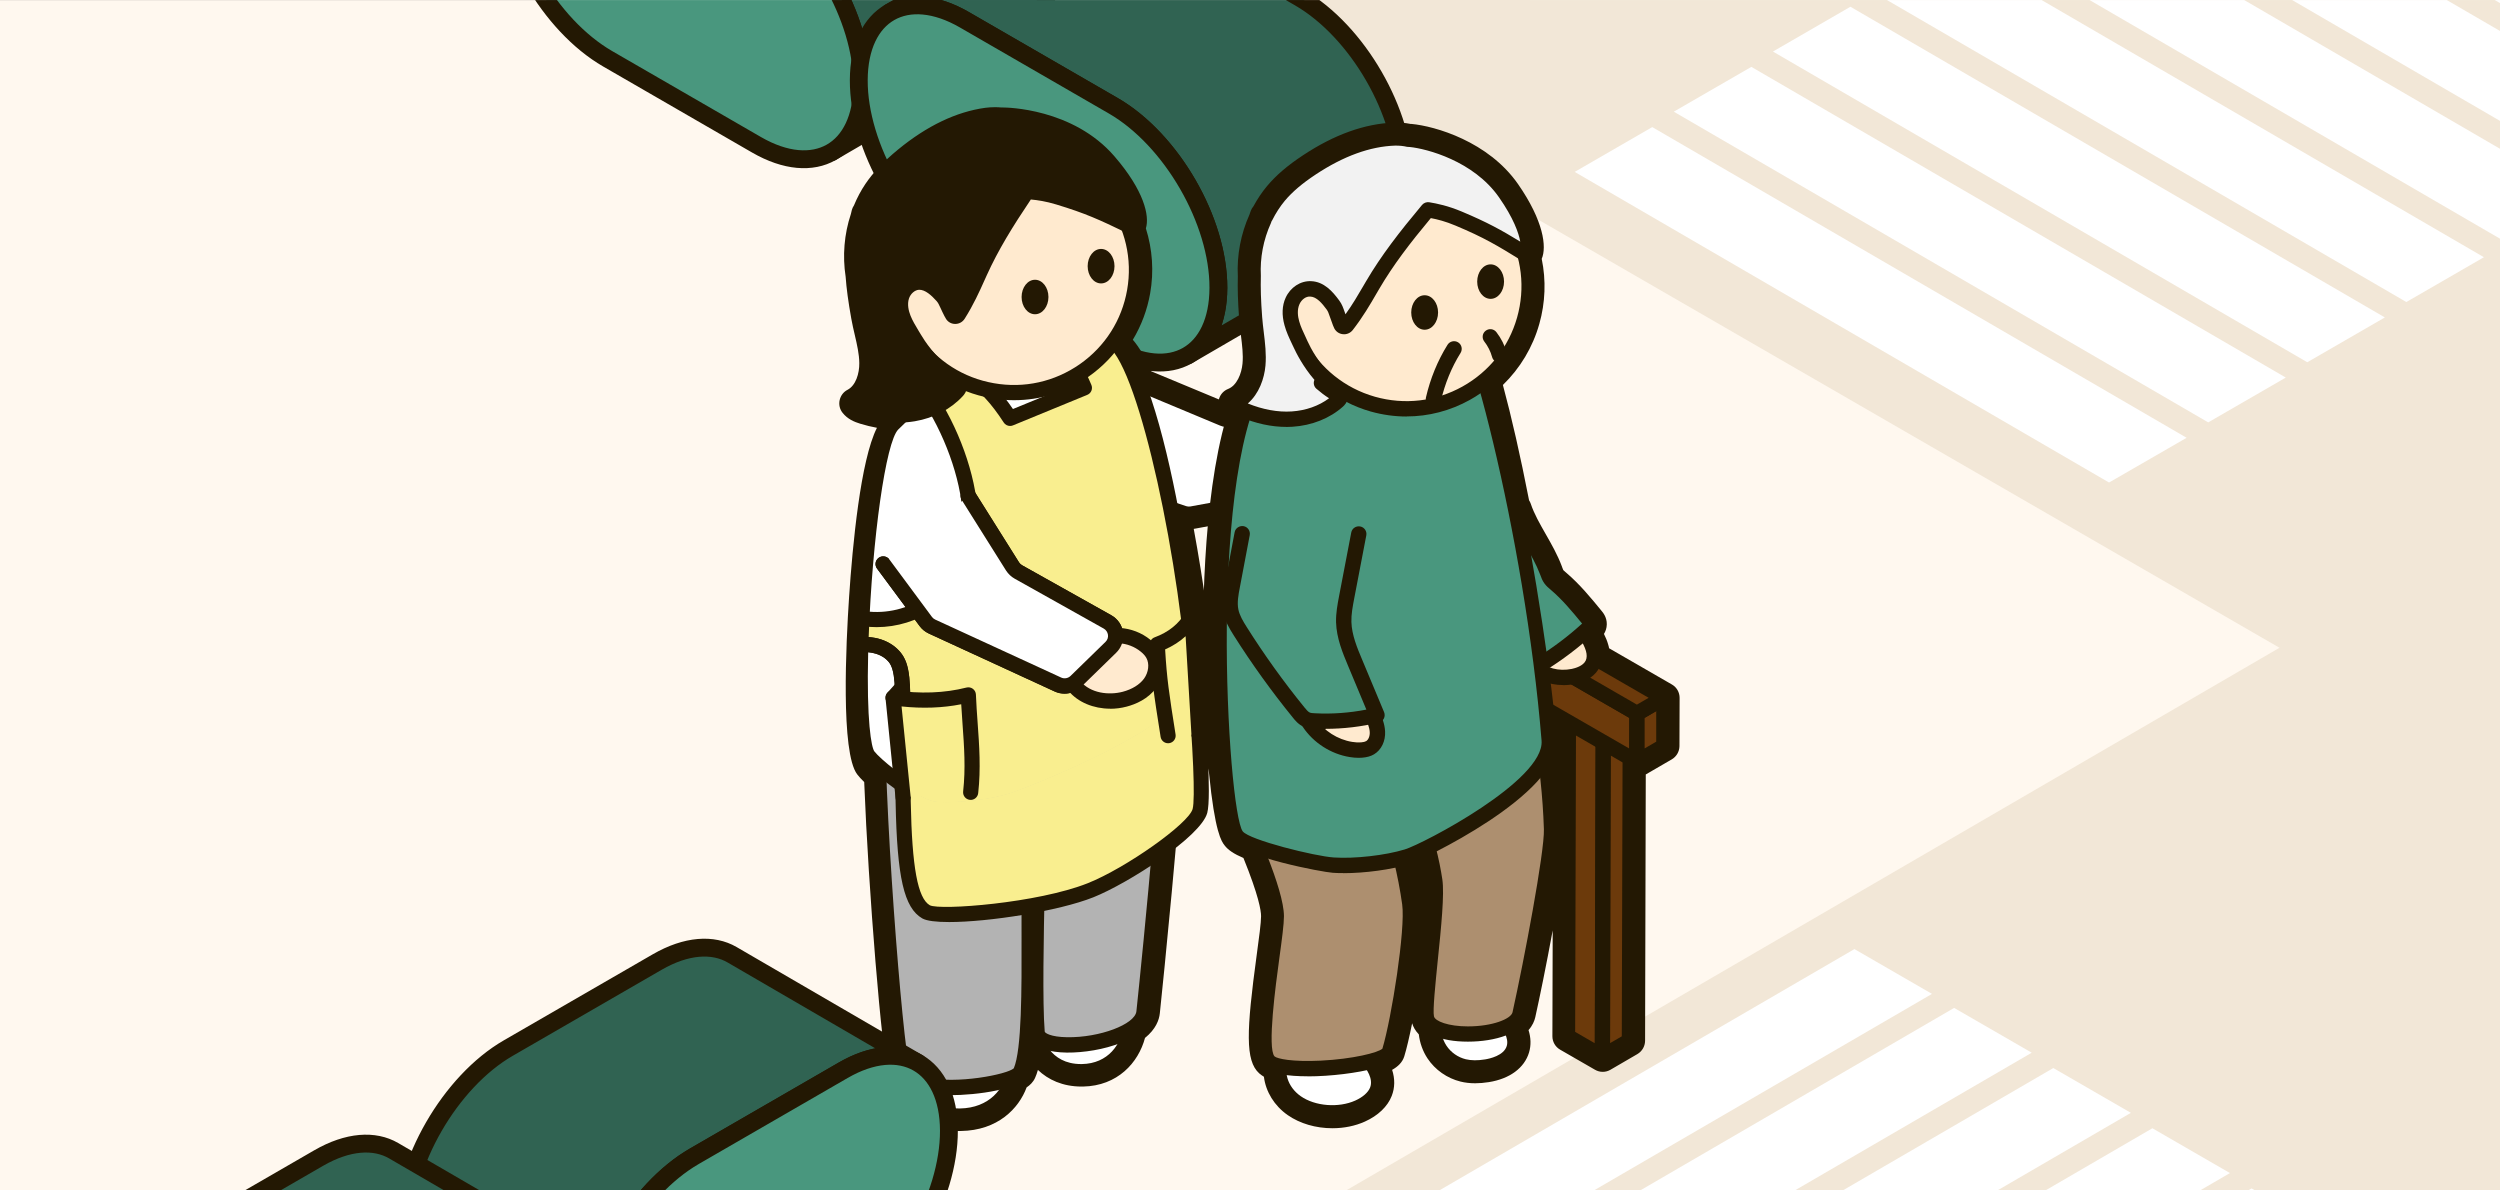<svg width="420" height="200" viewBox="0 0 420 200" fill="none" xmlns="http://www.w3.org/2000/svg">
<rect x="0" y="0" width="420" height="200" fill="#333333" stroke="none"/>
<g clip-path="url(#clip0_5591_127763)">
<g clip-path="url(#clip1_5591_127763)">
<path d="M787.203 133.683L254.846 443.191L-281 133.695L251.369 -175.812L787.203 133.683Z" fill="#FFF8EF"/>
<path d="M787.205 133.68L787.192 137.728L254.836 447.224L254.848 443.188L787.205 133.68Z" fill="#61C9A8"/>
<path d="M254.846 443.191L254.834 447.227L-281 137.731V133.695L254.846 443.191Z" fill="#61C9A8"/>
<path d="M948.999 204.119L749.284 320.412L12.633 -105.067L212.509 -221.273L948.999 204.119Z" fill="#F2E7D7"/>
<path d="M397.742 -52.004L487.514 0.181L500.545 -7.346L410.774 -59.531L397.742 -52.004Z" fill="white"/>
<path d="M381.086 -41.902L470.87 10.295L483.902 2.768L394.117 -49.43L381.086 -41.902Z" fill="white"/>
<path d="M364.445 -31.785L454.217 20.413L467.249 12.885L377.477 -39.312L364.445 -31.785Z" fill="white"/>
<path d="M347.781 -21.676L437.565 30.522L450.597 22.994L360.813 -29.203L347.781 -21.676Z" fill="white"/>
<path d="M331.141 -11.566L420.912 40.631L433.944 33.104L344.172 -19.094L331.141 -11.566Z" fill="white"/>
<path d="M314.492 -1.457L404.264 50.741L417.295 43.213L327.524 -8.984L314.492 -1.457Z" fill="white"/>
<path d="M297.852 8.66L387.623 60.858L400.655 53.33L310.871 1.133L297.852 8.66Z" fill="white"/>
<path d="M281.195 18.762L370.98 70.96L384.011 63.432L294.227 11.234L281.195 18.762Z" fill="white"/>
<path d="M264.547 28.879L354.319 81.064L367.35 73.549L277.578 21.352L264.547 28.879Z" fill="white"/>
<path d="M426.173 -98.347L226.42 17.933L-219.766 -239.786L-19.901 -355.992L426.173 -98.347Z" fill="#F2E7D7"/>
<path d="M777.052 112.871L401.27 331.343L200.094 215.137L575.764 -3.273L777.052 112.871Z" fill="#F2E7D7"/>
<path d="M341.327 176.856L251.542 229.053L238.523 221.526L328.295 169.328L341.327 176.856Z" fill="white"/>
<path d="M357.987 186.957L268.203 239.155L255.172 231.627L344.956 179.43L357.987 186.957Z" fill="white"/>
<path d="M374.631 197.074L284.847 249.272L271.828 241.744L361.6 189.547L374.631 197.074Z" fill="white"/>
<path d="M391.292 207.171L301.508 259.369L288.477 251.854L378.261 199.656L391.292 207.171Z" fill="white"/>
<path d="M324.573 166.973L234.789 219.17L221.758 211.643L311.542 159.445L324.573 166.973Z" fill="white"/>
<path d="M120.878 -50.234C124.095 -52.104 128.55 -51.844 133.464 -49.008L158.474 -34.56C168.251 -28.914 176.159 -15.221 176.122 -3.967C176.109 1.617 174.142 5.542 170.961 7.386L139.701 25.561C142.881 23.716 144.849 19.792 144.861 14.208C144.898 2.966 136.991 -10.727 127.214 -16.385L102.203 -30.833C97.29 -33.669 92.835 -33.928 89.617 -32.059L120.878 -50.234Z" fill="#306352" stroke="#231803" stroke-width="3" stroke-linecap="round" stroke-linejoin="round"/>
<path d="M102.212 -30.832C92.448 -36.477 84.49 -31.934 84.453 -20.692C84.416 -9.45 92.324 4.231 102.088 9.876L127.099 24.325C136.876 29.971 144.833 25.451 144.87 14.21C144.908 2.968 137 -10.725 127.223 -16.383L102.212 -30.832Z" fill="#49977E" stroke="#231803" stroke-width="3" stroke-linecap="round" stroke-linejoin="round"/>
<path d="M180.706 -16.078C183.923 -17.947 188.379 -17.687 193.292 -14.852L218.303 -0.404C228.079 5.242 235.987 18.935 235.95 30.189C235.938 35.773 233.97 39.698 230.789 41.542L199.529 59.718C202.709 57.873 204.677 53.948 204.689 48.364C204.727 37.123 196.819 23.429 187.042 17.771L162.031 3.323C157.118 0.488 152.663 0.228 149.445 2.097L180.706 -16.078Z" fill="#306352" stroke="#231803" stroke-width="3" stroke-linecap="round" stroke-linejoin="round"/>
<path d="M162.032 3.325C152.268 -2.321 144.311 2.223 144.274 13.464C144.236 24.706 152.144 38.387 161.909 44.033L186.919 58.481C196.696 64.127 204.654 59.608 204.691 48.366C204.728 37.124 196.82 23.431 187.043 17.773L162.032 3.325Z" fill="#49977E" stroke="#231803" stroke-width="3" stroke-linecap="round" stroke-linejoin="round"/>
<path d="M167.124 20.583C167.51 20.583 167.897 20.608 168.283 20.66C168.335 20.66 168.386 20.635 168.438 20.635H168.541C171.106 20.635 179.871 21.639 185.323 27.96C190.621 34.1 190.467 37.82 189.861 37.82C189.836 37.82 189.809 37.82 189.783 37.808C189.706 37.77 189.642 37.743 189.564 37.705C190.917 41.128 191.407 44.939 190.724 48.84C190.144 52.123 188.803 55.058 186.948 57.568C188.791 58.495 190.583 61.726 192.258 66.335L192.683 64.868L205.573 70.249C205.907 70.39 206.256 70.455 206.616 70.455C206.707 70.455 206.797 70.455 206.887 70.442L223.979 68.678C224.069 68.678 224.172 68.666 224.263 68.666C225.436 68.666 226.415 69.425 226.789 70.468L226.905 69.438C228.117 68.678 229.56 68.267 230.991 68.267C231.159 68.267 231.313 68.267 231.481 68.28C232.125 68.318 232.77 68.448 233.349 68.731C234.896 69.478 235.785 71.253 235.76 72.979C235.734 74.691 234.922 76.327 233.814 77.639C232.202 79.557 229.753 80.909 227.292 80.909C226.738 80.909 226.183 80.844 225.642 80.69L226.21 75.592L225.411 79.93C225.204 81.025 224.34 81.886 223.246 82.093L200.329 86.314C200.161 86.34 200.007 86.353 199.839 86.353C199.555 86.353 199.271 86.302 198.988 86.211L197.312 85.658C199.387 96.021 200.908 107.105 201.54 114.893C201.721 117.043 199.645 119.437 196.514 121.818C195.754 135.901 193.098 162.459 192.3 170.003C192.184 171.11 191.334 172.076 190.07 172.887C189.489 176.466 186.731 179.916 181.911 179.993H181.73C176.755 179.993 174.963 176.389 174.344 173.415V173.376C173.713 165.394 174.384 172.535 174.114 171.029L174.13 154.915H173.238C173.238 154.915 174.536 173.493 171.559 180.084C171.418 180.38 170.992 180.688 170.335 180.972C169.51 184.307 166.493 187.409 161.377 187.486H161.183C155.654 187.486 152.998 183.998 152.316 181.075H152.587C152.162 180.715 151.865 180.317 151.71 179.839C150.782 176.931 148.436 149.522 147.727 130.265C146.98 129.609 146.387 129.017 146.065 128.592C142.842 124.396 145.665 76.752 150.216 72.194C151.156 71.255 152.111 70.392 153.064 69.555C152.381 69.646 151.698 69.684 151.015 69.684C149.081 69.684 147.148 69.349 145.305 68.783C144.674 68.589 144.016 68.345 143.616 67.818C145.975 66.582 147.005 63.672 146.967 61.008C146.929 58.343 146.052 55.77 145.588 53.155C145.15 50.658 144.814 48.405 144.66 46.268C144.157 43.114 144.428 39.793 145.459 36.742C145.524 36.511 145.562 36.279 145.627 36.035L145.652 36.125C146.143 34.812 146.774 33.55 147.56 32.392C148.901 30.396 150.667 28.71 152.536 27.178C156.39 24.024 160.913 21.399 165.916 20.716C166.29 20.665 166.728 20.639 167.166 20.639M167.124 18.008C166.583 18.008 166.04 18.046 165.525 18.111C160.665 18.78 155.729 21.136 150.87 25.127C148.446 27.122 146.706 28.95 145.392 30.894C144.644 32.001 143.999 33.224 143.458 34.524C143.303 34.743 143.187 35 143.111 35.271C143.058 35.452 143.02 35.631 142.982 35.812L142.944 35.966C141.823 39.339 141.526 42.969 142.067 46.496C142.208 48.479 142.505 50.667 143.02 53.551C143.188 54.478 143.395 55.392 143.601 56.267C143.988 57.928 144.348 59.485 144.361 61.005C144.386 62.717 143.78 64.763 142.389 65.485C141.705 65.832 141.229 66.476 141.061 67.222C140.893 67.969 141.074 68.755 141.551 69.347C142.389 70.415 143.523 70.879 144.529 71.187C145.469 71.471 146.397 71.703 147.326 71.869C144.568 77.314 143.228 91.63 142.647 100.294C142.132 108.044 141.217 126.453 144.013 130.095C144.297 130.468 144.684 130.893 145.187 131.383C145.896 149.573 148.164 177.186 149.247 180.571C149.388 181.022 149.594 181.434 149.853 181.82C150.846 185.642 154.364 190.008 161.182 190.008H161.414C167.639 189.917 171.158 186.222 172.473 182.683C173.027 182.31 173.569 181.808 173.891 181.087C174.072 180.701 174.226 180.249 174.368 179.748C176.083 181.382 178.506 182.542 181.715 182.542H181.934C187.76 182.438 191.253 178.525 192.362 174.368C194.18 172.9 194.733 171.355 194.85 170.247C195.521 163.914 198.15 137.91 199.014 123.092C202.662 120.119 204.324 117.352 204.105 114.661C203.499 107.22 202.172 97.63 200.548 88.85C200.625 88.85 200.702 88.825 200.779 88.812L223.696 84.59C224.637 84.423 225.488 83.985 226.185 83.379C226.546 83.418 226.906 83.444 227.268 83.444C230.387 83.444 233.558 81.886 235.762 79.261C236.909 77.909 238.276 75.721 238.314 72.978C238.353 70.159 236.793 67.507 234.448 66.375C233.623 65.975 232.682 65.743 231.624 65.68C231.406 65.667 231.187 65.654 230.968 65.654C229.447 65.654 227.951 65.989 226.585 66.633C225.864 66.273 225.064 66.067 224.227 66.067C224.046 66.067 223.865 66.067 223.673 66.092L206.582 67.856L193.641 62.475C193.576 62.449 193.513 62.424 193.435 62.397C192.417 60.081 191.386 58.316 190.315 57.081C191.759 54.674 192.739 52.047 193.229 49.267C193.873 45.624 193.616 41.891 192.507 38.363C193.164 36.251 192.172 31.991 187.248 26.287C180.258 18.149 169.005 18.059 168.527 18.059H168.244C167.882 18.02 167.51 18.008 167.124 18.008Z" fill="#231803"/>
<path d="M152.206 181.101C152.902 184.049 155.622 187.589 161.28 187.512C166.939 187.434 170.044 183.636 170.431 179.93" fill="white"/>
<path d="M161.083 188.8C154.909 188.8 151.764 184.834 150.952 181.397C150.784 180.702 151.223 180.007 151.905 179.852C152.589 179.698 153.298 180.122 153.452 180.805C154.083 183.471 156.494 186.276 161.25 186.225C166.213 186.149 168.816 182.839 169.139 179.788C169.217 179.081 169.835 178.553 170.557 178.643C171.266 178.719 171.781 179.351 171.704 180.058C171.266 184.204 167.824 188.697 161.29 188.8H161.071H161.083Z" fill="#231803"/>
<path d="M173.628 173.502C174.259 176.514 176.695 180.118 181.799 180.042C186.903 179.966 189.688 176.09 190.036 172.305" fill="white"/>
<path d="M181.62 181.336C175.961 181.336 173.1 177.28 172.365 173.779C172.224 173.084 172.662 172.401 173.358 172.261C174.054 172.105 174.738 172.557 174.879 173.252C175.073 174.179 176.297 178.762 181.607 178.762H181.762C186.17 178.686 188.452 175.416 188.749 172.197C188.814 171.489 189.445 170.962 190.154 171.039C190.863 171.102 191.379 171.734 191.314 172.441C190.927 176.664 187.782 181.247 181.815 181.35H181.608L181.621 181.337L181.62 181.336Z" fill="#231803"/>
<path d="M181.645 133.246C176.283 136.297 174.955 136.554 174.311 137.352C171.398 140.931 174.427 173.514 171.45 180.104C170.444 182.332 153.147 184.726 151.6 179.86C150.414 176.152 146.909 132.37 147.489 116.82C147.605 113.782 177.186 104.758 180.796 104.758C184.406 104.758 195.813 107.577 196.534 113.731C197.256 119.884 193.221 160.423 192.203 170.039C191.635 175.317 174.571 177.518 174.235 173.412C173.603 165.43 174.582 141.191 174.312 139.685" fill="#B3B3B3"/>
<path d="M159.556 183.982C159.028 183.982 158.525 183.982 158.086 183.943C153.665 183.685 151.074 182.45 150.378 180.26C149.191 176.527 145.608 132.501 146.202 116.783C146.24 115.753 146.317 113.848 162.416 108.441C169.531 106.059 178.567 103.484 180.784 103.484C184.007 103.484 196.922 106.11 197.797 113.59C198.635 120.749 193.518 169.692 193.466 170.181C192.989 174.647 184.895 176.887 179.236 176.836C176.169 176.797 174.57 176.089 173.758 175.266C173.526 177.595 173.165 179.45 172.624 180.647C171.567 182.99 164.181 183.993 159.553 183.993V183.981L159.556 183.982ZM148.766 117.067C148.225 132.811 151.667 175.846 152.826 179.464C153.033 180.095 154 180.661 155.494 180.996C160.714 182.194 169.183 180.507 170.317 179.478C171.658 176.324 171.645 166.282 171.62 157.413C171.594 145.789 171.658 138.567 173.309 136.533C173.824 135.889 174.508 135.554 175.861 134.872C176.931 134.331 178.541 133.52 181.004 132.118C181.623 131.756 182.409 131.975 182.757 132.594C183.104 133.211 182.898 133.996 182.279 134.345C179.753 135.787 178.116 136.611 177.02 137.164C176.054 137.654 175.474 137.937 175.306 138.156C175.215 138.259 175.138 138.426 175.061 138.632C175.32 138.811 175.512 139.096 175.577 139.443C175.693 140.074 175.654 142.43 175.512 149.008C175.344 157.182 175.112 168.394 175.512 173.299C175.525 173.531 176.492 174.214 179.275 174.253C184.728 174.343 190.682 172.09 190.915 169.902C191.946 160.234 195.956 119.888 195.247 113.877C194.654 108.817 184.162 106.05 180.798 106.05C179.405 106.05 172.214 107.918 164.132 110.582C153.343 114.148 149.437 116.336 148.767 117.069L148.766 117.067Z" fill="#231803"/>
<path d="M225.548 80.746C228.512 81.544 231.748 80.038 233.719 77.695C234.828 76.381 235.64 74.747 235.665 73.035C235.691 71.323 234.801 69.534 233.255 68.786C232.674 68.504 232.03 68.374 231.386 68.336C229.788 68.233 228.163 68.645 226.81 69.494" fill="#FFEACF"/>
<path d="M227.163 82.236C226.506 82.236 225.848 82.159 225.216 81.992C224.533 81.811 224.121 81.103 224.301 80.421C224.482 79.739 225.191 79.327 225.875 79.507C228.491 80.202 231.197 78.684 232.731 76.869C233.775 75.633 234.355 74.269 234.381 73.02C234.393 71.694 233.71 70.445 232.704 69.956C232.33 69.775 231.867 69.674 231.299 69.634C229.972 69.544 228.619 69.891 227.483 70.6C226.877 70.973 226.091 70.794 225.704 70.188C225.33 69.583 225.51 68.798 226.116 68.411C227.702 67.419 229.596 66.931 231.466 67.059C232.356 67.11 233.142 67.304 233.812 67.626C235.72 68.54 236.982 70.728 236.957 73.045C236.919 75.401 235.72 77.319 234.701 78.517C232.716 80.873 229.855 82.237 227.149 82.237H227.161L227.163 82.236Z" fill="#231803"/>
<path d="M192.578 64.93L205.468 70.311C205.88 70.479 206.331 70.555 206.783 70.505L223.874 68.74C225.666 68.56 227.135 70.143 226.8 71.907L225.305 79.965C225.099 81.06 224.234 81.922 223.14 82.128L200.223 86.35C199.772 86.427 199.32 86.401 198.883 86.259L187.476 82.488" fill="white"/>
<path d="M199.738 87.686C199.313 87.686 198.887 87.621 198.488 87.48L187.081 83.709C186.41 83.49 186.037 82.756 186.256 82.087C186.475 81.405 187.209 81.044 187.88 81.263L199.287 85.035C199.506 85.112 199.752 85.125 199.983 85.086L222.9 80.864C223.468 80.761 223.919 80.31 224.034 79.731L225.53 71.673C225.608 71.235 225.478 70.784 225.182 70.462C224.873 70.128 224.448 69.961 223.996 70.012L206.905 71.776C206.248 71.841 205.577 71.75 204.959 71.493L192.069 66.112C191.411 65.842 191.102 65.082 191.373 64.425C191.644 63.769 192.404 63.461 193.062 63.73L205.952 69.112C206.17 69.202 206.402 69.24 206.635 69.215L223.726 67.451C224.989 67.322 226.201 67.786 227.065 68.712C227.928 69.639 228.289 70.888 228.058 72.136L226.562 80.194C226.266 81.803 224.976 83.091 223.366 83.386L200.449 87.608C200.218 87.647 199.972 87.673 199.728 87.673L199.74 87.686H199.738Z" fill="#231803"/>
<path d="M180.494 115.231C182.466 117.587 185.972 118.219 188.937 117.446C190.599 117.008 192.21 116.145 193.216 114.755C194.221 113.365 194.531 111.395 193.693 109.902C193.384 109.336 192.919 108.86 192.417 108.46C191.167 107.456 189.606 106.851 188.009 106.773" fill="#FFEACF"/>
<path d="M186.509 119.061C183.726 119.061 181.109 117.992 179.51 116.074C179.059 115.533 179.123 114.722 179.678 114.259C180.219 113.808 181.031 113.873 181.496 114.427C183.223 116.499 186.316 116.821 188.623 116.216C190.182 115.804 191.459 115.019 192.194 114.015C192.967 112.947 193.134 111.517 192.593 110.538C192.387 110.178 192.078 109.818 191.64 109.471C190.609 108.634 189.307 108.132 187.967 108.068C187.258 108.03 186.704 107.424 186.742 106.716C186.78 106.009 187.399 105.468 188.095 105.493C189.964 105.596 191.794 106.291 193.251 107.476C193.947 108.042 194.476 108.634 194.837 109.291C195.868 111.144 195.649 113.656 194.269 115.534C192.877 117.44 190.79 118.315 189.269 118.714C188.353 118.958 187.413 119.075 186.498 119.075L186.51 119.062L186.509 119.061Z" fill="#231803"/>
<path d="M162.678 83.344L170.103 95.149C170.347 95.535 170.67 95.844 171.07 96.063L186.047 104.456C187.619 105.332 187.903 107.481 186.615 108.73L180.737 114.459C179.938 115.244 178.739 115.45 177.721 114.974L156.556 105.23C156.144 105.036 155.782 104.754 155.513 104.379L148.359 94.724" fill="white"/>
<path d="M200.616 113.633C200.768 115.427 202.308 133.247 201.507 136.238C200.666 139.382 189.364 147.082 183.127 149.564C174.905 152.835 157.785 154.503 155.507 153.192C153.076 151.792 151.892 147.286 151.651 134.774C151.625 133.769 151.612 132.801 151.6 131.885C153.789 133.387 156.042 134.621 157.264 134.711C160.827 134.952 166.097 134.367 169.483 133.323C171.977 132.559 200.896 121.422 200.616 113.633Z" fill="#F9EE8F"/>
<path d="M200.621 113.636C200.901 121.426 171.983 132.563 169.488 133.327C166.102 134.37 160.833 134.956 157.269 134.714C156.047 134.625 153.794 133.39 151.605 131.888C151.44 116.882 152.152 112.682 150.167 110.34C148.067 107.896 144.617 108.303 144.617 108.303H144.541C144.592 106.878 144.643 105.414 144.719 103.937L145.177 103.963C148.996 104.472 152.98 103.505 156.136 101.315C159.306 99.126 161.597 95.728 162.462 91.973C162.882 90.115 162.971 88.193 162.895 86.284C162.628 79.741 159.42 71.633 155.678 66.249C157.549 64.849 159.42 63.627 161.291 62.571L162.679 62.851C165.631 64.875 167.681 67.28 169.615 70.297C173.79 68.579 177.952 66.873 182.114 65.168C181.058 62.609 179.607 60.229 177.825 58.116L177.647 56.92C180.549 56.5 183.145 56.411 185.258 56.538C192.411 56.958 199.094 94.799 200.608 113.496C200.608 113.496 200.608 113.547 200.621 113.636ZM189.548 103.199C189.662 101.354 189.739 99.419 188.975 97.726C188.975 97.726 179.072 101.672 174.579 103.67C174.363 103.772 174.134 103.874 174.007 104.065C173.892 104.23 173.867 104.434 173.854 104.625C173.803 105.872 174.35 107.081 175.05 108.112C176.489 110.2 178.831 111.88 181.363 111.727C182.649 111.638 183.871 111.103 185.004 110.492C186.467 109.703 187.931 108.723 188.708 107.259C189.357 106.025 189.458 104.587 189.548 103.199Z" fill="#F9EE8F"/>
<path d="M188.973 97.727C189.737 99.419 189.66 101.354 189.546 103.2C189.457 104.587 189.355 106.025 188.706 107.26C187.929 108.724 186.465 109.704 185.002 110.493C183.869 111.104 182.647 111.638 181.362 111.727C178.829 111.88 176.487 110.2 175.048 108.113C174.348 107.082 173.801 105.873 173.852 104.625C173.865 104.434 173.89 104.231 174.005 104.065C174.132 103.874 174.361 103.772 174.577 103.671C179.07 101.672 188.973 97.727 188.973 97.727Z" fill="#F9EE8F"/>
<path d="M182.114 65.162C177.952 66.867 173.79 68.573 169.615 70.291C167.681 67.275 165.631 64.869 162.678 62.845L161.291 62.565C167.12 59.282 172.81 57.627 177.647 56.914L177.825 58.111C179.607 60.223 181.058 62.603 182.114 65.162Z" fill="white"/>
<path d="M162.894 86.276C162.971 88.185 162.882 90.107 162.462 91.966C161.596 95.721 159.305 99.119 156.136 101.308C152.979 103.497 148.995 104.465 145.177 103.956L144.719 103.93C145.419 89.7 147.404 73.777 149.925 71.257C151.808 69.373 153.73 67.706 155.678 66.242C159.42 71.626 162.627 79.734 162.894 86.276Z" fill="white"/>
<path d="M150.166 110.343C152.151 112.685 151.439 116.885 151.604 131.892C149.097 130.174 146.653 128.099 145.813 127.017C144.604 125.439 144.26 117.624 144.54 108.307H144.616C144.616 108.307 148.066 107.899 150.166 110.343Z" fill="white"/>
<path d="M200.69 113.625C200.843 115.42 202.383 133.239 201.581 136.23C200.741 139.374 189.438 147.074 183.201 149.556C174.979 152.815 157.86 154.495 155.569 153.184C153.138 151.784 151.967 147.278 151.725 134.766C151.699 133.761 151.687 132.794 151.674 131.877C153.863 133.379 156.103 134.614 157.338 134.703C160.902 134.945 166.171 134.359 169.557 133.315C172.052 132.539 200.97 121.415 200.69 113.625Z" fill="#F9EE8F"/>
<path d="M200.695 113.628C200.975 121.418 172.057 132.542 169.562 133.319C166.177 134.362 160.907 134.948 157.343 134.706C156.109 134.617 153.869 133.382 151.679 131.88C151.514 116.874 152.227 112.674 150.241 110.332C148.141 107.875 144.692 108.295 144.692 108.295H144.615C144.666 106.87 144.717 105.406 144.793 103.93L145.252 103.955C149.07 104.464 153.054 103.497 156.211 101.308C159.38 99.118 161.671 95.72 162.536 91.965C162.956 90.107 163.046 88.185 162.969 86.276C162.689 79.721 159.494 71.613 155.752 66.242C157.623 64.829 159.494 63.62 161.365 62.563L162.753 62.843C165.706 64.867 167.755 67.273 169.69 70.289C173.852 68.571 178.027 66.865 182.189 65.16C181.132 62.601 179.681 60.221 177.899 58.108L177.721 56.912C180.623 56.492 183.22 56.403 185.332 56.53C192.486 56.95 199.155 94.791 200.683 113.488C200.683 113.488 200.683 113.539 200.695 113.628Z" fill="#F9EE8F"/>
<path d="M182.188 65.154C178.026 66.86 173.852 68.565 169.689 70.284C167.755 67.267 165.706 64.861 162.753 62.837L161.365 62.557C167.195 59.274 172.884 57.619 177.721 56.906L177.899 58.103C179.681 60.216 181.132 62.596 182.188 65.154Z" fill="white"/>
<path d="M162.969 86.268C163.045 88.178 162.956 90.1 162.536 91.958C161.67 95.713 159.379 99.111 156.21 101.3C153.054 103.49 149.07 104.457 145.251 103.948L144.793 103.922C145.493 89.692 147.479 73.757 149.999 71.237C151.883 69.353 153.804 67.685 155.752 66.234C159.494 71.606 162.689 79.713 162.969 86.268Z" fill="white"/>
<path d="M150.24 110.329C152.226 112.671 151.513 116.872 151.678 131.878C149.171 130.16 146.727 128.085 145.887 127.003C144.678 125.425 144.334 117.61 144.614 108.293H144.691C144.691 108.293 148.14 107.873 150.24 110.329Z" fill="white"/>
<path d="M159.439 154.904C157.301 154.904 155.683 154.716 154.946 154.294C151.88 152.528 150.706 147.426 150.462 134.798C150.44 133.937 150.429 133.098 150.417 132.295L150.411 131.901C150.369 128.025 150.384 124.872 150.397 122.283C150.43 115.39 150.445 112.537 149.274 111.156C147.66 109.279 144.873 109.562 144.84 109.562C144.458 109.601 144.018 109.465 143.745 109.184C143.506 108.937 143.338 108.602 143.348 108.257C143.746 95.431 145.663 73.799 149.105 70.358C164.175 55.274 180.705 54.989 185.411 55.262C195.206 55.837 201.185 103.941 201.956 113.388L200.701 113.629L201.969 113.523L201.984 113.694C202.61 121.068 203.551 133.843 202.82 136.565C201.745 140.585 189.486 148.434 183.683 150.745C177.848 153.066 166.111 154.905 159.44 154.905L159.439 154.904ZM145.934 107.021C147.34 107.125 149.582 107.612 151.21 109.504C152.995 111.607 152.981 114.518 152.941 122.296C152.927 124.873 152.913 128.013 152.955 131.869L152.962 132.26C152.973 133.054 152.986 133.882 153.006 134.742C153.219 145.73 154.178 150.915 156.214 152.087C157.956 152.964 174.309 151.735 182.74 148.381C189.167 145.823 199.706 138.363 200.361 135.909C200.808 134.241 200.458 125.814 199.446 113.911L199.432 113.738C199.409 113.614 199.413 113.492 199.413 113.492C197.449 89.483 190.231 58.097 185.262 57.804C180.82 57.558 165.225 57.823 150.903 72.159C148.821 74.241 146.544 90.346 145.936 107.022L145.934 107.021Z" fill="#231803"/>
<path d="M151.677 133.158C151.425 133.158 151.173 133.083 150.958 132.936C148.381 131.168 145.825 129.005 144.882 127.792C143.19 125.585 143.111 115.954 143.342 108.262C143.363 107.575 143.926 107.028 144.614 107.028C144.71 107.02 148.694 106.581 151.206 109.507C152.991 111.61 152.977 114.521 152.937 122.299C152.923 124.876 152.909 128.016 152.951 131.872C152.956 132.346 152.697 132.784 152.278 133.008C152.091 133.109 151.883 133.158 151.678 133.158H151.677ZM145.852 109.576C145.564 121.261 146.399 125.586 146.896 126.237C147.388 126.868 148.708 128.077 150.383 129.371C150.367 126.625 150.38 124.287 150.39 122.287C150.423 115.394 150.439 112.541 149.268 111.16C148.27 110 146.819 109.664 145.85 109.577L145.852 109.576Z" fill="#231803"/>
<path d="M147.264 105.359C146.535 105.359 145.806 105.312 145.084 105.215C144.388 105.122 143.898 104.482 143.992 103.785C144.085 103.088 144.723 102.597 145.423 102.693C148.914 103.155 152.587 102.274 155.488 100.264C158.389 98.253 160.504 95.127 161.293 91.685C161.645 90.146 161.776 88.392 161.69 86.325C161.451 80.499 158.577 72.542 154.701 66.976C154.301 66.4 154.442 65.607 155.018 65.204C155.595 64.805 156.388 64.944 156.79 65.521C160.982 71.539 163.974 79.858 164.235 86.221C164.329 88.519 164.179 90.49 163.775 92.254C162.847 96.307 160.355 99.988 156.94 102.356C154.125 104.309 150.693 105.36 147.266 105.36L147.264 105.359Z" fill="#231803"/>
<path d="M169.692 71.562C169.271 71.562 168.864 71.352 168.623 70.979C166.538 67.751 164.565 65.633 162.027 63.897C161.447 63.5 161.298 62.708 161.695 62.128C162.092 61.548 162.883 61.4 163.464 61.796C166.056 63.569 168.102 65.67 170.175 68.715L180.487 64.479C179.544 62.487 178.347 60.629 176.919 58.938C176.466 58.401 176.532 57.598 177.069 57.145C177.605 56.691 178.41 56.758 178.863 57.295C180.736 59.511 182.247 61.992 183.355 64.672C183.484 64.984 183.484 65.335 183.355 65.649C183.225 65.96 182.977 66.207 182.663 66.336L170.175 71.467C170.018 71.531 169.855 71.562 169.692 71.562Z" fill="#231803"/>
<path d="M163.074 133.111C163.705 127.426 162.903 122.33 162.684 116.742C158.694 117.76 154.382 117.851 150.039 117.221L151.719 133.931" fill="#F9EE8F"/>
<path d="M151.716 135.204C151.069 135.204 150.517 134.714 150.451 134.059L148.771 117.348C148.733 116.958 148.874 116.573 149.158 116.302C149.442 116.031 149.836 115.905 150.221 115.962C154.612 116.597 158.697 116.443 162.368 115.509C162.735 115.413 163.137 115.491 163.444 115.721C163.752 115.952 163.94 116.308 163.954 116.692C164.019 118.325 164.134 119.918 164.246 121.493C164.517 125.247 164.795 129.128 164.337 133.25C164.26 133.95 163.626 134.458 162.932 134.376C162.233 134.297 161.731 133.668 161.807 132.97C162.24 129.078 161.981 125.482 161.708 121.677C161.629 120.568 161.547 119.451 161.484 118.316C158.364 118.933 155.008 119.056 151.463 118.682L152.984 133.805C153.054 134.504 152.543 135.128 151.843 135.199C151.801 135.203 151.758 135.205 151.715 135.205L151.716 135.204Z" fill="#231803"/>
<path d="M196.233 123.59C195.065 116.223 194.725 113.989 194.413 108.262C196.852 107.364 198.905 105.832 200.253 103.555L201.428 123.365" fill="#F9EE8F"/>
<path d="M196.236 124.866C195.621 124.866 195.081 124.419 194.981 123.792C193.782 116.234 193.456 114.023 193.148 108.332C193.118 107.775 193.455 107.262 193.98 107.07C196.286 106.222 198.031 104.822 199.162 102.909C199.448 102.426 200.013 102.18 200.557 102.321C201.102 102.453 201.495 102.924 201.529 103.482L202.703 123.292C202.745 123.994 202.21 124.596 201.509 124.638C200.789 124.69 200.205 124.144 200.163 123.444L199.182 106.885C198.199 107.784 197.05 108.523 195.742 109.101C196.033 114.019 196.381 116.356 197.496 123.393C197.607 124.087 197.134 124.74 196.439 124.85C196.371 124.861 196.305 124.866 196.239 124.866H196.236Z" fill="#231803"/>
<path d="M150.033 118.492C149.73 118.492 149.425 118.384 149.181 118.165C148.66 117.696 148.618 116.89 149.087 116.368L150.664 114.615C151.134 114.094 151.94 114.053 152.461 114.521C152.983 114.991 153.025 115.797 152.556 116.318L150.979 118.071C150.728 118.351 150.38 118.492 150.033 118.492Z" fill="#231803"/>
<path d="M178.855 116.533C178.287 116.533 177.721 116.417 177.193 116.173L156.028 106.428C155.422 106.145 154.894 105.72 154.495 105.179L147.341 95.524C146.916 94.957 147.032 94.147 147.612 93.721C148.18 93.296 148.992 93.412 149.417 93.991L156.57 103.647C156.712 103.84 156.893 103.982 157.111 104.085L178.276 113.829C178.804 114.074 179.435 113.958 179.849 113.559L185.727 107.831C186.049 107.521 186.204 107.083 186.139 106.647C186.074 106.209 185.817 105.823 185.43 105.604L170.453 97.212C169.873 96.889 169.383 96.413 169.022 95.86L161.598 84.042C161.224 83.437 161.405 82.652 161.998 82.265C162.604 81.892 163.403 82.071 163.777 82.665L171.201 94.483C171.33 94.676 171.498 94.843 171.704 94.959L186.681 103.352C187.79 103.97 188.524 105.051 188.68 106.299C188.835 107.548 188.421 108.784 187.506 109.672L181.628 115.401C180.868 116.134 179.85 116.534 178.832 116.534H178.857L178.855 116.533Z" fill="#231803"/>
<path d="M170.319 65.945C181.709 65.945 190.942 56.723 190.942 45.348C190.942 33.973 181.709 24.75 170.319 24.75C158.928 24.75 149.695 33.971 149.695 45.347C149.695 56.722 158.928 65.945 170.319 65.945Z" fill="#FFEACF"/>
<path d="M170.359 67.235C169.082 67.235 167.807 67.119 166.518 66.9C160.756 65.883 155.729 62.704 152.365 57.914C149.001 53.126 147.712 47.32 148.73 41.565C150.819 29.683 162.2 21.714 174.097 23.801C185.994 25.885 193.973 37.253 191.885 49.135C190.867 54.889 187.683 59.91 182.889 63.269C179.163 65.882 174.82 67.234 170.36 67.234L170.359 67.235ZM170.307 26.042C161.103 26.042 152.919 32.647 151.269 42.018C150.38 47.103 151.514 52.214 154.479 56.449C157.444 60.671 161.878 63.491 166.97 64.379C172.061 65.28 177.177 64.135 181.418 61.174C185.647 58.214 188.469 53.785 189.358 48.701C191.201 38.209 184.164 28.18 173.659 26.34C172.538 26.146 171.417 26.043 170.308 26.043L170.307 26.042Z" fill="#231803"/>
<path d="M176.139 49.897C176.139 51.493 175.133 52.794 173.883 52.794C172.633 52.794 171.628 51.493 171.628 49.897C171.628 48.301 172.633 47 173.883 47C175.133 47 176.139 48.301 176.139 49.897Z" fill="#231803"/>
<path d="M187.236 44.717C187.236 46.313 186.231 47.614 184.981 47.614C183.731 47.614 182.726 46.313 182.726 44.717C182.726 43.121 183.731 41.82 184.981 41.82C186.231 41.82 187.236 43.121 187.236 44.717Z" fill="#231803"/>
<path d="M185.227 28.049C179.711 21.651 170.791 20.699 168.355 20.724C168.304 20.724 168.252 20.737 168.2 20.75C167.375 20.634 166.498 20.659 165.802 20.75C160.801 21.432 156.276 24.045 152.422 27.212C150.553 28.744 148.787 30.443 147.446 32.425C146.673 33.583 146.041 34.845 145.538 36.158L145.513 36.068C145.448 36.312 145.397 36.531 145.345 36.776C144.314 39.826 144.043 43.147 144.546 46.301C144.701 48.451 145.036 50.691 145.474 53.188C145.938 55.814 146.814 58.376 146.853 61.042C146.891 63.707 145.86 66.615 143.502 67.851C143.902 68.367 144.572 68.611 145.191 68.817C147.886 69.641 150.76 69.975 153.53 69.512C156.301 69.049 158.983 67.748 160.877 65.676C161.018 65.522 161.174 65.328 161.148 65.109C161.123 64.813 160.801 64.633 160.517 64.518C159.55 64.105 158.648 63.578 157.797 62.96C158.777 63.179 159.537 63.307 159.499 63.282C156.354 61.145 154.279 57.913 153.66 56.871C153.016 55.763 152.295 54.683 151.83 53.485C151.365 52.287 151.159 50.95 151.559 49.739C151.959 48.529 153.08 47.486 154.395 47.408C156.006 47.305 157.321 48.554 158.39 49.739C158.983 50.396 159.124 51.013 159.911 52.546C159.976 52.674 160.027 52.803 160.104 52.906C160.311 53.24 160.826 53.215 161.032 52.88C162.656 50.305 163.675 47.911 164.655 45.736C166.82 40.961 169.656 36.531 172.582 32.181C174 32.271 175.714 32.464 177.867 33.12C182.842 34.626 185.213 35.72 189.686 37.883C190.343 38.205 190.742 34.446 185.226 28.048L185.227 28.049Z" fill="#231803"/>
<path d="M150.899 71.022C148.94 71.022 146.891 70.7 144.802 70.057C143.952 69.8 143.087 69.452 142.469 68.654C142.237 68.358 142.147 67.959 142.225 67.586C142.302 67.213 142.547 66.891 142.881 66.723C144.892 65.681 145.575 63.028 145.536 61.085C145.511 59.437 145.137 57.815 144.737 56.09C144.531 55.215 144.337 54.326 144.169 53.439C143.654 50.555 143.37 48.392 143.229 46.41C142.701 43.128 142.997 39.627 144.092 36.382L144.13 36.215C144.168 36.061 144.208 35.906 144.246 35.739C144.298 35.573 144.374 35.417 144.49 35.276C145.006 34.002 145.624 32.804 146.359 31.724C147.596 29.883 149.259 28.132 151.578 26.226C156.257 22.39 160.974 20.112 165.59 19.48C166.427 19.365 167.317 19.352 168.129 19.442H168.322C168.387 19.404 179.445 19.404 186.175 27.205C190.803 32.574 192.065 37.092 190.892 38.598C190.454 39.164 189.718 39.345 189.087 39.036C184.73 36.937 182.422 35.856 177.448 34.351C175.708 33.822 174.303 33.617 173.182 33.514C170.127 38.058 167.691 42.01 165.77 46.259L165.409 47.057C164.532 49.013 163.54 51.215 162.057 53.559C161.71 54.1 161.13 54.422 160.472 54.422C159.84 54.422 159.273 54.112 158.938 53.585C158.873 53.482 158.809 53.366 158.744 53.238C158.719 53.2 158.706 53.173 158.679 53.135C158.396 52.594 158.202 52.156 158.035 51.796C157.739 51.139 157.598 50.869 157.352 50.585C156.475 49.607 155.431 48.654 154.4 48.68C153.691 48.718 152.982 49.337 152.711 50.135C152.376 51.139 152.659 52.246 152.956 53.005C153.29 53.855 153.78 54.666 154.296 55.528L154.708 56.21C155.236 57.111 157.183 60.187 160.161 62.209C160.508 62.44 160.702 62.826 160.729 63.213C160.806 63.251 160.884 63.291 160.973 63.316C161.85 63.689 162.326 64.255 162.378 64.99C162.443 65.788 161.953 66.316 161.772 66.522C159.761 68.724 156.9 70.23 153.69 70.771C152.762 70.925 151.822 71.002 150.854 71.002L150.892 71.028L150.899 71.022ZM145.846 67.675C148.436 68.435 151.015 68.627 153.322 68.242C155.655 67.856 157.769 66.852 159.341 65.397C158.567 65.024 157.808 64.561 157.046 64.02C156.582 63.685 156.402 63.106 156.569 62.578C154.404 60.531 152.999 58.304 152.547 57.531L152.147 56.874C151.606 55.96 151.039 55.021 150.626 53.965C149.982 52.316 149.879 50.72 150.343 49.343C150.948 47.528 152.547 46.241 154.325 46.138C156.452 46.01 158.063 47.452 159.351 48.892C159.867 49.472 160.125 50.025 160.46 50.733C160.512 50.836 160.563 50.952 160.628 51.081C161.646 49.304 162.393 47.644 163.129 46.008L163.491 45.21C165.578 40.614 168.208 36.392 171.534 31.474C171.792 31.101 172.23 30.895 172.68 30.908C174.021 30.985 175.864 31.177 178.274 31.899C182.722 33.251 185.196 34.306 188.599 35.929C188.187 34.526 187.066 32.118 184.282 28.901C179.41 23.249 171.341 22.026 168.506 22.026H168.415C168.299 22.052 168.171 22.052 168.054 22.039C167.422 21.948 166.674 21.948 166.004 22.039C161.867 22.605 157.575 24.69 153.27 28.218C151.143 29.97 149.648 31.539 148.553 33.162C147.857 34.204 147.264 35.364 146.788 36.625C146.762 36.69 146.735 36.754 146.697 36.819L146.632 37.101C145.639 40.036 145.382 43.125 145.858 46.113C146 48.096 146.284 50.193 146.786 52.987C146.942 53.837 147.134 54.674 147.327 55.51C147.74 57.287 148.165 59.127 148.19 61.045C148.216 63.233 147.597 65.873 145.895 67.675H145.843H145.846Z" fill="#231803"/>
<path d="M180.494 115.231C182.466 117.587 185.972 118.219 188.937 117.446C190.599 117.008 192.21 116.145 193.216 114.755C194.221 113.365 194.531 111.395 193.693 109.902C193.384 109.336 192.919 108.86 192.417 108.46C191.167 107.456 189.606 106.851 188.009 106.773" fill="#FFEACF"/>
<path d="M186.509 119.061C183.726 119.061 181.109 117.992 179.51 116.074C179.059 115.533 179.123 114.722 179.678 114.259C180.219 113.808 181.031 113.873 181.496 114.427C183.223 116.499 186.316 116.821 188.623 116.216C190.182 115.804 191.459 115.019 192.194 114.015C192.967 112.947 193.134 111.517 192.593 110.538C192.387 110.178 192.078 109.818 191.64 109.471C190.609 108.634 189.307 108.132 187.967 108.068C187.258 108.03 186.704 107.424 186.742 106.716C186.78 106.009 187.399 105.468 188.095 105.493C189.964 105.596 191.794 106.291 193.251 107.476C193.947 108.042 194.476 108.634 194.837 109.291C195.868 111.144 195.649 113.656 194.269 115.534C192.877 117.44 190.79 118.315 189.269 118.714C188.353 118.958 187.413 119.075 186.498 119.075L186.51 119.062L186.509 119.061Z" fill="#231803"/>
<path d="M162.678 83.344L170.103 95.149C170.347 95.535 170.67 95.844 171.07 96.063L186.047 104.456C187.619 105.332 187.903 107.481 186.615 108.73L180.737 114.459C179.938 115.244 178.739 115.45 177.721 114.974L156.556 105.23C156.144 105.036 155.782 104.754 155.513 104.379L148.359 94.724" fill="white"/>
<path d="M178.855 116.533C178.287 116.533 177.721 116.417 177.193 116.173L156.028 106.428C155.422 106.145 154.894 105.72 154.495 105.179L147.341 95.524C146.916 94.957 147.032 94.147 147.612 93.721C148.18 93.296 148.992 93.412 149.417 93.991L156.57 103.647C156.712 103.84 156.893 103.982 157.111 104.085L178.276 113.829C178.804 114.074 179.435 113.958 179.849 113.559L185.727 107.831C186.049 107.521 186.204 107.083 186.139 106.647C186.074 106.209 185.817 105.823 185.43 105.604L170.453 97.212C169.873 96.889 169.383 96.413 169.022 95.86L161.598 84.042C161.224 83.437 161.405 82.652 161.998 82.265C162.604 81.892 163.403 82.071 163.777 82.665L171.201 94.483C171.33 94.676 171.498 94.843 171.704 94.959L186.681 103.352C187.79 103.97 188.524 105.051 188.68 106.299C188.835 107.548 188.421 108.784 187.506 109.672L181.628 115.401C180.868 116.134 179.85 116.534 178.832 116.534H178.857L178.855 116.533Z" fill="#231803"/>
<path d="M269.362 123.628L269.221 177.477L263.343 174.091L263.484 120.242L269.362 123.628Z" fill="#6C3A0B"/>
<path d="M269.214 178.763C268.994 178.763 268.763 178.712 268.569 178.597L262.691 175.211C262.292 174.979 262.046 174.554 262.046 174.091L262.188 120.242C262.188 119.777 262.433 119.354 262.834 119.135C263.232 118.903 263.722 118.903 264.123 119.135L270.001 122.52C270.401 122.751 270.645 123.176 270.645 123.64L270.504 177.489C270.504 177.953 270.259 178.378 269.858 178.597C269.665 178.712 269.433 178.763 269.214 178.763ZM264.626 173.356L267.925 175.262L268.066 124.386L264.767 122.481L264.626 173.369V173.356Z" fill="#231803"/>
<path d="M269.361 123.634L273.911 121.008L273.756 174.857L269.22 177.482L269.361 123.634Z" fill="#6C3A0B"/>
<path d="M269.212 178.767C268.992 178.767 268.76 178.715 268.567 178.599C268.167 178.368 267.923 177.944 267.923 177.479L268.064 123.631C268.064 123.167 268.309 122.756 268.709 122.523L273.246 119.885C273.645 119.653 274.135 119.653 274.535 119.885C274.935 120.115 275.18 120.54 275.18 121.005L275.038 174.854C275.038 175.317 274.793 175.728 274.394 175.961L269.856 178.599C269.65 178.715 269.431 178.779 269.212 178.779V178.767ZM270.642 124.378L270.5 175.239L272.459 174.106L272.602 123.245L270.642 124.378Z" fill="#231803"/>
<path d="M263.482 120.249L268.033 117.609L273.911 121.008L269.36 123.635L263.482 120.249Z" fill="#6C3A0B"/>
<path d="M269.36 124.919C269.141 124.919 268.909 124.866 268.716 124.752L262.838 121.366C262.438 121.135 262.192 120.709 262.192 120.246C262.192 119.783 262.437 119.358 262.838 119.126L267.374 116.486C267.774 116.255 268.264 116.255 268.663 116.486L274.541 119.872C274.941 120.104 275.187 120.529 275.187 120.992C275.187 121.455 274.942 121.88 274.541 122.112L270.005 124.752C269.797 124.866 269.578 124.931 269.36 124.931V124.919ZM266.059 120.246L269.358 122.152L271.33 121.006L268.031 119.101L266.059 120.246Z" fill="#231803"/>
<path d="M275.014 119.854L274.989 127.976L258.4 118.412L258.413 110.289L275.014 119.854Z" fill="#6C3A0B"/>
<path d="M274.988 129.264C274.769 129.264 274.538 129.212 274.344 129.096L257.756 119.532C257.356 119.3 257.11 118.875 257.11 118.412L257.136 110.289C257.136 109.826 257.38 109.4 257.78 109.182C258.18 108.95 258.67 108.95 259.069 109.182L275.658 118.745C276.057 118.977 276.303 119.402 276.303 119.866L276.278 127.989C276.278 128.453 276.033 128.877 275.634 129.096C275.44 129.212 275.207 129.264 274.988 129.264ZM259.688 117.665L273.712 125.75V120.6L259.713 112.516V117.666L259.688 117.665Z" fill="#231803"/>
<path d="M275.022 119.849L279.558 117.211L279.532 125.334L274.996 127.973L275.022 119.849Z" fill="#6C3A0B"/>
<path d="M274.996 129.26C274.777 129.26 274.546 129.208 274.351 129.094C273.953 128.862 273.707 128.437 273.707 127.974L273.732 119.851C273.732 119.386 273.977 118.975 274.377 118.743L278.913 116.103C279.312 115.872 279.803 115.872 280.202 116.103C280.601 116.335 280.846 116.76 280.846 117.223L280.821 125.347C280.821 125.811 280.576 126.222 280.177 126.454L275.639 129.094C275.433 129.208 275.214 129.273 274.995 129.273L274.996 129.26ZM276.298 120.598V125.734L278.245 124.602V119.465L276.298 120.598Z" fill="#231803"/>
<path d="M258.408 110.295L262.957 107.656L279.546 117.221L275.009 119.86L258.408 110.295Z" fill="#6C3A0B"/>
<path d="M275.013 121.145C274.793 121.145 274.561 121.093 274.368 120.977L257.779 111.412C257.379 111.18 257.134 110.755 257.134 110.292C257.134 109.828 257.378 109.403 257.779 109.172L262.315 106.533C262.715 106.301 263.205 106.301 263.605 106.533L280.193 116.098C280.593 116.33 280.839 116.755 280.839 117.218C280.839 117.682 280.594 118.107 280.193 118.338L275.657 120.977C275.451 121.093 275.232 121.158 275.013 121.158V121.145ZM260.989 110.292L275 118.377L276.972 117.231L262.961 109.146L260.989 110.292Z" fill="#231803"/>
<path d="M252.549 170.719C253.708 172.302 254.932 174.195 254.379 176.073C253.825 177.979 251.672 178.932 249.7 179.253C248.462 179.459 247.173 179.511 245.949 179.202C244.324 178.804 242.855 177.773 241.941 176.383C241.025 174.993 240.639 173.241 240.923 171.594" fill="white"/>
<path d="M247.815 180.697C247.043 180.697 246.334 180.62 245.65 180.452C243.717 179.976 241.963 178.752 240.868 177.092C239.772 175.431 239.322 173.345 239.644 171.377C239.76 170.681 240.418 170.192 241.125 170.321C241.822 170.436 242.299 171.092 242.182 171.801C241.963 173.14 242.259 174.544 243.007 175.677C243.755 176.808 244.94 177.633 246.255 177.955C247.17 178.174 248.226 178.187 249.489 177.98C250.223 177.865 252.66 177.349 253.137 175.715C253.511 174.453 252.571 172.934 251.5 171.492C251.075 170.925 251.204 170.114 251.771 169.689C252.352 169.264 253.15 169.393 253.575 169.959C254.555 171.298 256.385 173.783 255.611 176.435C254.993 178.546 252.918 180.027 249.901 180.516C249.153 180.632 248.458 180.695 247.8 180.695H247.813L247.815 180.697Z" fill="#231803"/>
<path d="M229.849 177.882C231.19 179.427 232.105 181.383 231.409 183.173C230.919 184.42 229.681 185.426 228.238 186.081C225.003 187.536 220.608 187.174 217.81 185.231C215.014 183.287 214.046 179.902 215.502 177.211" fill="white"/>
<path d="M223.838 188.245C221.376 188.245 218.915 187.576 217.058 186.289C213.719 183.96 212.585 179.892 214.35 176.595C214.685 175.964 215.472 175.732 216.09 176.067C216.722 176.402 216.955 177.187 216.619 177.804C215.472 179.915 216.284 182.593 218.526 184.163C220.937 185.85 224.868 186.158 227.678 184.898C228.941 184.331 229.856 183.533 230.179 182.696C230.747 181.241 229.586 179.581 228.852 178.718C228.387 178.177 228.452 177.367 228.993 176.903C229.534 176.439 230.346 176.505 230.81 177.045C232.744 179.297 233.375 181.641 232.588 183.636C232.008 185.117 230.642 186.391 228.747 187.254C227.252 187.923 225.552 188.245 223.838 188.245Z" fill="#231803"/>
<path d="M236.241 135.968C239.09 136.921 240.662 145.417 241.049 147.889C241.707 152.214 239.09 168.46 239.669 171.01C240.559 175 254.479 174.383 255.381 170.315C257.095 162.603 260.807 143.448 260.678 139.238C260.24 125.489 257.238 114.277 255.458 105.677C253.679 97.078 249.233 98.584 243.728 98.443C235.157 98.224 211.325 103.953 204.235 116.041C203.758 116.851 204.197 127.381 207.252 134.012C209.52 138.93 214.405 149.563 214.432 153.914C214.457 157.931 210.719 176.107 213.258 178.412C215.81 180.729 232.708 179.107 233.456 176.675C235.055 171.5 237.464 156.064 236.873 151.765C236.279 147.465 234.914 140.86 232.928 137.424C234.939 136.689 239.231 134.643 242.505 132.636" fill="#AD8F6F"/>
<path d="M219.688 180.818C216.427 180.818 213.553 180.42 212.392 179.363C210.459 177.6 210.833 172.155 212.392 160.62C212.792 157.646 213.139 155.072 213.139 153.926C213.114 149.845 208.189 139.135 206.075 134.564C203.007 127.908 202.273 116.85 203.111 115.408C210.457 102.87 234.896 96.961 243.751 97.166C244.525 97.192 245.26 97.166 245.981 97.166C250.39 97.076 254.966 97.012 256.706 105.431C257.015 106.911 257.351 108.469 257.712 110.103C259.439 117.956 261.578 127.726 261.94 139.21C262.081 143.727 258.137 163.758 256.616 170.607C255.946 173.632 251.112 174.997 246.614 174.997H246.601C241.973 174.997 238.906 173.619 238.378 171.302C238.081 169.976 238.416 166.54 238.971 161.03C239.486 155.971 240.067 150.243 239.745 148.093C238.958 142.943 237.464 138.515 236.174 137.42C235.646 137.665 235.143 137.896 234.679 138.09C236.728 142.557 237.811 149.419 238.121 151.581C238.752 156.087 236.303 171.742 234.666 177.058C234.344 178.115 233.158 178.86 230.825 179.504C228.117 180.239 223.619 180.831 219.675 180.831L219.688 180.818ZM205.405 116.58C205.147 118.035 205.664 127.51 208.409 133.482C210.768 138.605 215.678 149.278 215.705 153.912C215.705 155.238 215.37 157.774 214.931 160.966C214.313 165.497 212.882 176.105 214.119 177.469C214.557 177.868 217.071 178.423 221.865 178.19C227.304 177.918 231.494 176.851 232.241 176.181C233.788 171.058 236.146 156.061 235.567 151.94C234.91 147.255 233.569 141.153 231.778 138.063C231.585 137.728 231.546 137.343 231.675 136.981C231.804 136.621 232.087 136.338 232.449 136.21C233.223 135.927 234.331 135.45 235.569 134.871C235.633 134.831 235.697 134.807 235.775 134.78C237.721 133.854 239.976 132.669 241.808 131.549C242.414 131.176 243.213 131.369 243.587 131.974C243.96 132.578 243.767 133.378 243.161 133.751C241.743 134.612 240.119 135.502 238.572 136.286C240.777 139.131 241.885 144.937 242.309 147.717C242.684 150.202 242.116 155.84 241.549 161.299C241.15 165.264 240.685 169.757 240.905 170.747C241.086 171.56 243.316 172.434 246.603 172.434H246.615C250.714 172.434 253.846 171.185 254.103 170.065C256.024 161.415 259.491 143.161 259.375 139.312C259.014 128.06 256.901 118.418 255.199 110.668C254.838 109.02 254.49 107.451 254.181 105.969C252.866 99.635 250.429 99.686 246.021 99.751C245.26 99.751 244.487 99.777 243.675 99.751C235.567 99.532 212.225 105.184 205.405 116.589V116.577V116.58Z" fill="#231803"/>
<path d="M266.607 106.703C267.019 107.438 267.445 108.183 267.677 109.007C267.909 109.83 267.936 110.719 267.587 111.491C267.033 112.715 265.654 113.371 264.326 113.641C261.915 114.143 259.132 113.603 257.559 111.698" fill="#FFEACF"/>
<path d="M262.607 115.092C260.171 115.092 257.928 114.166 256.561 112.505C256.111 111.951 256.187 111.14 256.742 110.689C257.296 110.239 258.108 110.317 258.558 110.87C259.68 112.235 261.845 112.827 264.062 112.376C264.63 112.26 265.983 111.887 266.409 110.961C266.603 110.535 266.615 109.969 266.435 109.352C266.241 108.657 265.841 107.962 265.494 107.331C265.147 106.713 265.365 105.928 265.984 105.579C266.603 105.232 267.389 105.451 267.737 106.068C268.136 106.776 268.639 107.664 268.923 108.656C269.258 109.853 269.207 111.05 268.756 112.028C268.098 113.458 266.629 114.488 264.593 114.899C263.936 115.04 263.265 115.105 262.621 115.105L262.607 115.092Z" fill="#231803"/>
<path d="M254.695 85.469C255.972 89.202 258.563 92.356 259.954 96.051C260.108 96.476 260.264 96.914 260.521 97.274C260.765 97.621 261.101 97.891 261.423 98.162C263.537 99.952 265.303 102.115 267.055 104.252C267.198 104.418 267.352 104.625 267.339 104.843C267.339 105.101 267.133 105.307 266.952 105.475C264.453 107.779 261.72 109.852 258.819 111.629C258.613 111.757 258.394 111.886 258.136 111.899C257.788 111.899 257.492 111.68 257.233 111.461C253.289 108.191 249.899 104.252 247.257 99.874" fill="#49977E"/>
<path d="M258.098 113.181C257.284 113.181 256.691 112.692 256.409 112.446C252.335 109.073 248.881 105.058 246.149 100.525C245.787 99.921 245.981 99.123 246.587 98.761C247.192 98.4 247.992 98.593 248.352 99.199C250.929 103.486 254.192 107.271 258.046 110.463C258.071 110.489 258.098 110.514 258.122 110.528C260.855 108.854 263.432 106.911 265.792 104.761C264.13 102.74 262.479 100.744 260.571 99.123C260.158 98.775 259.772 98.453 259.45 98.002C259.115 97.539 258.934 97.05 258.78 96.613L258.728 96.484C258.097 94.823 257.207 93.265 256.279 91.631C255.248 89.816 254.165 87.936 253.469 85.876C253.237 85.207 253.597 84.474 254.268 84.242C254.937 84.01 255.673 84.371 255.905 85.04C256.536 86.868 257.503 88.567 258.522 90.357C259.462 92.018 260.442 93.73 261.151 95.583L261.202 95.724C261.318 96.034 261.421 96.329 261.564 96.51C261.692 96.69 261.925 96.882 262.17 97.089C264.463 99.045 266.295 101.272 268.047 103.422C268.241 103.654 268.64 104.143 268.628 104.852C268.615 105.675 268.061 106.191 267.828 106.409C265.264 108.765 262.466 110.89 259.502 112.717C259.257 112.871 258.793 113.155 258.187 113.181H258.098Z" fill="#231803"/>
<path d="M212.501 62.143C201.21 76.575 204.536 136.254 207.757 140.451C209.343 142.51 221.356 145.162 224.011 145.343C227.634 145.588 232.956 144.982 236.385 143.939C238.925 143.154 260.914 132.226 260.27 124.32C258.736 105.409 249.237 48.536 241.992 48.806C235.418 49.05 223.792 47.712 212.501 62.143Z" fill="#49977E"/>
<path d="M225.715 146.682C225.084 146.682 224.478 146.67 223.923 146.63C222.08 146.502 208.855 144.017 206.729 141.236C202.927 136.267 199.845 76.239 211.485 61.357C222.093 47.801 233.281 47.66 239.971 47.57C240.667 47.57 241.324 47.557 241.931 47.532C243.71 47.454 247.847 47.313 254.524 79.123C258.08 96.077 260.8 115.026 261.549 124.23C262.297 133.46 238.451 144.66 236.749 145.175C233.733 146.102 229.287 146.694 225.702 146.694L225.715 146.682ZM213.522 62.929C202.63 76.857 206.213 136.255 208.778 139.667C209.899 141.12 220.894 143.85 224.091 144.056C227.596 144.287 232.714 143.709 236.001 142.705C239.081 141.765 259.523 131.106 258.983 124.425C256.185 90.092 245.758 50.095 242.045 50.095H242.033C241.401 50.12 240.73 50.133 240.009 50.133C233.384 50.224 223.357 50.352 213.522 62.929Z" fill="#231803"/>
<path d="M230.516 119.977C230.928 120.929 231.353 121.895 231.405 122.937C231.458 123.98 231.058 125.1 230.168 125.627C229.743 125.871 229.253 125.974 228.763 126.014C228.157 126.064 227.551 126.014 226.958 125.923C224.135 125.473 221.518 123.799 219.934 121.417" fill="#FFEACF"/>
<path d="M228.274 127.316C227.797 127.316 227.294 127.277 226.766 127.188C223.608 126.686 220.656 124.792 218.877 122.128C218.477 121.536 218.645 120.738 219.238 120.34C219.831 119.942 220.631 120.108 221.03 120.7C222.41 122.774 224.717 124.254 227.178 124.64C227.732 124.73 228.222 124.755 228.674 124.716C229.048 124.69 229.33 124.613 229.511 124.51C229.898 124.278 230.155 123.659 230.117 122.991C230.079 122.18 229.692 121.318 229.33 120.48C229.047 119.825 229.33 119.065 230.001 118.781C230.659 118.498 231.419 118.781 231.703 119.45C232.141 120.442 232.631 121.575 232.696 122.861C232.786 124.51 232.064 125.99 230.84 126.723C230.299 127.045 229.654 127.226 228.881 127.29C228.688 127.302 228.482 127.315 228.288 127.315H228.275L228.274 127.316Z" fill="#231803"/>
<path d="M228.257 89.733L226.221 100.366C225.962 101.743 225.693 103.134 225.731 104.537C225.796 106.931 226.736 109.196 227.651 111.398C228.876 114.321 230.1 117.243 231.312 120.152C227.883 120.962 224.338 121.297 220.82 121.118C220.37 121.092 219.905 121.065 219.48 120.873C218.926 120.629 218.527 120.153 218.152 119.689C214.62 115.352 211.347 110.794 208.357 106.069C207.686 105.001 207.017 103.907 206.758 102.671C206.474 101.281 206.733 99.839 207.003 98.436C207.556 95.514 208.111 92.579 208.665 89.656" fill="#49977E"/>
<path d="M222.68 122.48C222.049 122.48 221.403 122.468 220.772 122.429C220.192 122.404 219.586 122.353 218.98 122.082C218.13 121.709 217.575 121.027 217.175 120.524C213.63 116.161 210.304 111.539 207.289 106.776C206.528 105.566 205.806 104.357 205.524 102.953C205.176 101.292 205.486 99.657 205.755 98.215L207.418 89.423C207.546 88.728 208.23 88.277 208.926 88.393C209.622 88.522 210.086 89.204 209.957 89.899L208.295 98.679C208.05 99.94 207.805 101.254 208.05 102.412C208.257 103.391 208.81 104.33 209.468 105.372C212.42 110.045 215.681 114.59 219.173 118.877C219.432 119.186 219.741 119.572 220.024 119.7C220.23 119.791 220.552 119.816 220.901 119.829C223.801 119.984 226.701 119.765 229.549 119.212L226.482 111.874C225.567 109.686 224.536 107.214 224.458 104.549C224.42 102.991 224.702 101.523 224.974 100.095L227.01 89.462C227.139 88.767 227.809 88.317 228.518 88.445C229.215 88.574 229.678 89.256 229.537 89.951L227.5 100.584C227.256 101.871 226.997 103.21 227.036 104.485C227.1 106.661 227.989 108.81 228.866 110.884L232.526 119.637C232.668 119.984 232.655 120.384 232.488 120.719C232.32 121.052 232.011 121.298 231.638 121.388C228.712 122.083 225.709 122.445 222.693 122.445L222.68 122.483V122.48Z" fill="#231803"/>
<path d="M236.263 68.685C247.653 68.685 256.886 59.464 256.886 48.089C256.886 36.714 247.653 27.492 236.263 27.492C224.873 27.492 215.64 36.714 215.64 48.089C215.64 59.464 224.873 68.685 236.263 68.685Z" fill="#FFEACF"/>
<path d="M236.306 69.975C234.295 69.975 232.272 69.692 230.287 69.138C218.662 65.843 211.894 53.716 215.194 42.105C218.493 30.493 230.636 23.735 242.262 27.03C247.894 28.626 252.562 32.321 255.409 37.419C258.257 42.516 258.954 48.426 257.342 54.05C255.731 59.676 252.045 64.336 246.94 67.181C243.628 69.021 239.993 69.962 236.306 69.962V69.975ZM236.28 28.78C227.85 28.78 220.091 34.328 217.68 42.811C214.767 53.046 220.735 63.743 230.995 66.653C235.958 68.055 241.178 67.451 245.69 64.941C250.202 62.431 253.461 58.31 254.867 53.354C256.272 48.398 255.666 43.184 253.152 38.679C250.638 34.173 246.513 30.916 241.55 29.513C239.798 29.012 238.018 28.779 236.278 28.779L236.28 28.78Z" fill="#231803"/>
<path d="M240.813 68.341C240.723 68.341 240.62 68.341 240.529 68.302C239.833 68.148 239.395 67.452 239.562 66.757C240.284 63.616 241.533 60.565 243.184 57.926C243.558 57.322 244.358 57.141 244.964 57.514C245.569 57.887 245.749 58.685 245.376 59.291C243.868 61.698 242.734 64.479 242.077 67.336C241.936 67.928 241.407 68.341 240.827 68.341H240.814H240.813Z" fill="#231803"/>
<path d="M251.911 60.923C251.344 60.923 250.828 60.55 250.673 59.983C250.415 59.044 249.964 58.143 249.358 57.37C248.92 56.804 249.023 55.993 249.59 55.568C250.156 55.13 250.957 55.233 251.395 55.8C252.194 56.829 252.8 58.04 253.147 59.288C253.341 59.971 252.941 60.678 252.259 60.872C252.143 60.91 252.027 60.923 251.911 60.923Z" fill="#231803"/>
<path d="M241.597 52.498C241.597 54.095 240.591 55.395 239.341 55.395C238.091 55.395 237.086 54.095 237.086 52.498C237.086 50.902 238.091 49.602 239.341 49.602C240.591 49.602 241.597 50.901 241.597 52.498Z" fill="#231803"/>
<path d="M250.423 50.208C251.668 50.208 252.679 48.911 252.679 47.311C252.679 45.711 251.669 44.414 250.423 44.414C249.177 44.414 248.168 45.711 248.168 47.311C248.168 48.911 249.177 50.208 250.423 50.208Z" fill="#231803"/>
<path d="M252.874 32.406C248.054 25.48 239.263 23.613 236.839 23.394H236.684C235.872 23.201 235.009 23.137 234.286 23.15C229.246 23.317 224.478 25.454 220.314 28.209C218.291 29.548 216.37 31.041 214.823 32.882C213.934 33.95 213.174 35.135 212.543 36.396L212.517 36.306C212.427 36.537 212.362 36.756 212.273 36.988C210.932 39.923 210.327 43.193 210.493 46.385C210.428 48.535 210.519 50.813 210.712 53.337C210.906 55.989 211.512 58.641 211.28 61.292C211.048 63.945 209.721 66.737 207.245 67.716C207.593 68.27 208.225 68.592 208.831 68.849C211.422 69.944 214.244 70.574 217.055 70.394C219.865 70.213 222.649 69.197 224.75 67.331C224.905 67.189 225.072 67.021 225.085 66.802C225.085 66.493 224.788 66.301 224.517 66.145C223.602 65.644 222.752 65.013 221.965 64.318C222.919 64.64 223.654 64.833 223.615 64.806C220.701 62.36 218.974 58.936 218.471 57.829C217.943 56.658 217.337 55.511 217.002 54.277C216.655 53.041 216.59 51.689 217.118 50.531C217.647 49.36 218.858 48.445 220.173 48.497C221.784 48.562 222.971 49.939 223.899 51.226C224.427 51.946 224.492 52.577 225.123 54.173C225.174 54.302 225.213 54.443 225.278 54.546C225.446 54.894 225.962 54.919 226.206 54.611C228.089 52.217 229.339 49.939 230.538 47.878C233.18 43.347 236.454 39.24 239.818 35.211C241.223 35.443 242.898 35.816 244.987 36.691C249.781 38.7 252.024 40.026 256.252 42.639C256.871 43.025 257.657 39.319 252.823 32.392L252.875 32.405L252.874 32.406Z" fill="#F2F2F2"/>
<path d="M216.116 71.722C213.59 71.722 211 71.156 208.357 70.048C207.545 69.701 206.708 69.263 206.179 68.414C205.973 68.092 205.935 67.694 206.051 67.332C206.167 66.972 206.451 66.675 206.798 66.534C208.899 65.698 209.853 63.136 210.021 61.192C210.162 59.558 209.956 57.897 209.737 56.133C209.621 55.231 209.518 54.343 209.453 53.442C209.247 50.507 209.169 48.331 209.234 46.361C209.053 43.04 209.699 39.577 211.129 36.474L211.182 36.32C211.233 36.166 211.285 36.011 211.35 35.857C211.415 35.689 211.518 35.547 211.633 35.419C212.278 34.196 213.026 33.076 213.851 32.084C215.269 30.385 217.099 28.814 219.613 27.153C224.666 23.818 229.589 22.043 234.242 21.888C235.08 21.862 235.982 21.939 236.782 22.119H236.962C237.066 22.119 248.047 23.239 253.925 31.684C257.973 37.504 258.772 42.111 257.457 43.502C256.967 44.018 256.219 44.121 255.614 43.76C251.503 41.224 249.324 39.911 244.529 37.902C242.853 37.194 241.475 36.847 240.379 36.641C236.873 40.85 234.05 44.532 231.692 48.562L231.254 49.309C230.183 51.162 228.959 53.261 227.259 55.449C226.859 55.95 226.24 56.222 225.596 56.144C224.965 56.079 224.437 55.706 224.153 55.153C224.101 55.037 224.05 54.921 223.998 54.792C223.985 54.754 223.959 54.715 223.945 54.676C223.726 54.11 223.571 53.66 223.443 53.286C223.211 52.604 223.108 52.322 222.889 52.013C222.115 50.957 221.187 49.863 220.143 49.825C219.396 49.76 218.661 50.326 218.313 51.099C217.875 52.065 218.042 53.197 218.261 53.969C218.505 54.844 218.905 55.693 219.331 56.595L219.666 57.328C220.091 58.267 221.715 61.537 224.474 63.855C224.796 64.124 224.951 64.524 224.924 64.91C225.002 64.961 225.079 65 225.156 65.038C225.981 65.502 226.406 66.106 226.38 66.841C226.368 67.639 225.8 68.141 225.62 68.308C223.403 70.291 220.388 71.488 217.14 71.694C216.792 71.719 216.443 71.732 216.083 71.732L216.121 71.719L216.116 71.722ZM209.633 67.783C212.134 68.8 214.673 69.276 217.006 69.122C219.377 68.968 221.569 68.195 223.284 66.907C222.549 66.444 221.84 65.903 221.144 65.298C220.719 64.925 220.603 64.319 220.822 63.818C218.876 61.565 217.715 59.196 217.342 58.385L217.007 57.678C216.557 56.726 216.092 55.734 215.796 54.639C215.318 52.928 215.383 51.331 215.989 50.018C216.776 48.281 218.477 47.148 220.281 47.237C222.421 47.327 223.864 48.936 224.998 50.494C225.463 51.125 225.655 51.704 225.913 52.438C225.951 52.553 225.991 52.669 226.042 52.798C227.241 51.137 228.156 49.553 229.058 48.01L229.496 47.262C232.048 42.911 235.103 38.972 238.906 34.427C239.203 34.08 239.653 33.912 240.105 33.977C241.433 34.196 243.25 34.569 245.558 35.535C249.851 37.337 252.197 38.636 255.405 40.594C255.148 39.152 254.271 36.642 251.835 33.153C247.556 27.013 239.642 24.979 236.831 24.695H236.766C236.638 24.695 236.522 24.695 236.392 24.67C235.774 24.516 235.026 24.451 234.356 24.464C230.18 24.605 225.707 26.228 221.054 29.304C218.759 30.823 217.109 32.227 215.846 33.732C215.047 34.697 214.338 35.792 213.732 37.002C213.694 37.067 213.667 37.131 213.617 37.183L213.526 37.453C212.237 40.285 211.67 43.323 211.824 46.336C211.772 48.319 211.824 50.429 212.043 53.261C212.108 54.111 212.211 54.973 212.314 55.823C212.533 57.638 212.765 59.505 212.598 61.424C212.405 63.599 211.514 66.161 209.633 67.783Z" fill="#231803"/>
<path d="M234.575 23.172C235.231 23.172 235.98 23.25 236.689 23.417H236.844C239.267 23.636 248.045 25.502 252.879 32.428C257.48 39.033 256.977 42.701 256.384 42.701C256.359 42.701 256.321 42.701 256.294 42.676C256.217 42.625 256.151 42.598 256.088 42.547C257.093 46.087 257.171 49.936 256.088 53.734C254.914 57.84 252.582 61.303 249.528 63.865C251.293 70.173 253.007 77.871 254.528 85.75L254.671 85.48C255.946 89.213 258.538 92.367 259.929 96.062C260.084 96.487 260.24 96.925 260.495 97.285C260.74 97.633 261.076 97.904 261.398 98.174C263.512 99.963 265.277 102.126 267.03 104.263C267.173 104.43 267.327 104.636 267.313 104.855C267.313 105.112 267.106 105.318 266.927 105.486C265.921 106.413 264.864 107.289 263.794 108.137L263.898 108.202L266.605 106.709C267.031 107.443 267.442 108.19 267.675 109.013C267.804 109.476 267.856 109.978 267.831 110.455L279.56 117.227L279.534 125.35L274.996 127.988L273.889 127.357L273.761 174.872L269.223 177.511L263.345 174.125L263.488 121.358L259.763 119.208C259.982 121.127 260.149 122.851 260.265 124.345C260.343 125.272 260.098 126.251 259.608 127.241C260.124 131.012 260.523 135.004 260.652 139.265C260.78 143.489 257.068 162.63 255.354 170.341C255.186 171.126 254.53 171.77 253.575 172.297C254.271 173.494 254.749 174.795 254.36 176.083C253.807 177.988 251.653 178.94 249.682 179.262C249.063 179.365 248.419 179.43 247.786 179.43C247.154 179.43 246.536 179.365 245.931 179.224C244.306 178.824 242.836 177.795 241.923 176.405C241.175 175.272 240.801 173.895 240.841 172.53C240.209 172.132 239.77 171.642 239.642 171.037C239.074 168.488 241.678 152.254 241.021 147.917C240.853 146.849 240.466 144.634 239.848 142.407C238.146 143.257 236.871 143.809 236.368 143.965C236.059 144.055 235.711 144.144 235.375 144.234C236.046 146.861 236.535 149.616 236.844 151.778C237.45 156.078 235.026 171.513 233.428 176.687C233.234 177.306 231.984 177.872 230.18 178.336C231.314 179.803 232.01 181.554 231.379 183.176C230.889 184.425 229.651 185.429 228.208 186.086C226.88 186.678 225.347 186.974 223.813 186.974C221.621 186.974 219.431 186.382 217.781 185.237C215.629 183.731 214.571 181.362 214.868 179.122C214.133 178.941 213.553 178.722 213.231 178.413C210.679 176.097 214.43 157.932 214.404 153.917C214.392 151.355 212.69 146.63 210.834 142.164C209.313 141.597 208.154 141.004 207.74 140.45C206.98 139.446 206.206 135.302 205.626 129.367C204.04 123.33 203.834 116.673 204.208 116.029C204.376 115.732 204.569 115.45 204.762 115.153C204.311 99.499 205.199 80.357 209.079 68.939C209.001 68.901 208.911 68.874 208.835 68.836C208.229 68.579 207.597 68.269 207.249 67.703C209.723 66.724 211.05 63.931 211.283 61.279C211.515 58.626 210.909 55.975 210.716 53.324C210.535 50.801 210.432 48.523 210.497 46.372C210.329 43.18 210.935 39.91 212.276 36.975C212.367 36.743 212.431 36.524 212.521 36.292L212.546 36.383C213.177 35.121 213.926 33.936 214.827 32.869C216.361 31.028 218.294 29.521 220.318 28.196C224.468 25.454 229.238 23.317 234.289 23.137H234.573M234.575 20.597H234.213C229.303 20.764 224.159 22.606 218.913 26.082C216.296 27.807 214.375 29.455 212.867 31.257C212.004 32.287 211.243 33.432 210.572 34.668C210.391 34.874 210.25 35.119 210.147 35.376C210.082 35.557 210.018 35.724 209.966 35.892L209.914 36.045C208.458 39.29 207.774 42.868 207.955 46.434C207.903 48.43 207.955 50.618 208.174 53.54C208.239 54.48 208.355 55.407 208.47 56.295C208.677 57.981 208.883 59.577 208.742 61.083C208.586 62.782 207.788 64.765 206.318 65.344C205.609 65.627 205.056 66.207 204.823 66.928C204.578 67.648 204.681 68.446 205.081 69.09C205.352 69.515 205.674 69.876 206.022 70.158C201.949 84.087 201.949 105.006 202.193 114.429C202.128 114.532 202.064 114.635 202.012 114.738C200.878 116.669 201.871 124.998 203.108 129.826C204.101 139.907 205.235 141.386 205.725 142.017C206.318 142.802 207.298 143.459 208.896 144.141C211.448 150.437 211.86 152.96 211.86 153.926C211.86 154.981 211.513 157.632 211.126 160.439C209.386 173.248 209.192 178.178 211.538 180.315C211.77 180.521 212.041 180.713 212.337 180.894C212.647 183.405 214.077 185.761 216.345 187.343C218.382 188.759 221.05 189.545 223.847 189.545C225.793 189.545 227.676 189.158 229.3 188.425C231.505 187.434 233.116 185.901 233.811 184.113C234.352 182.734 234.365 181.243 233.876 179.736C234.843 179.196 235.616 178.474 235.925 177.445C236.312 176.183 236.775 174.213 237.24 171.909C237.408 172.476 237.743 173.132 238.361 173.776C238.529 175.218 239.032 176.621 239.817 177.805C241.093 179.736 243.116 181.152 245.373 181.706C246.146 181.899 246.97 181.989 247.835 181.989C248.569 181.989 249.316 181.925 250.141 181.795C253.66 181.229 256.109 179.401 256.883 176.801C257.231 175.604 257.205 174.368 256.793 173.055C257.476 172.282 257.784 171.509 257.927 170.892C258.636 167.725 259.795 162.061 260.853 156.306L260.802 174.097C260.802 175.024 261.292 175.873 262.091 176.337L267.969 179.723C268.368 179.953 268.807 180.07 269.259 180.07C269.71 180.07 270.147 179.955 270.548 179.723L275.084 177.083C275.871 176.62 276.36 175.784 276.374 174.87L276.489 130.109L280.859 127.573C281.646 127.11 282.134 126.274 282.148 125.36L282.174 117.237C282.174 116.31 281.684 115.46 280.885 114.997L270.328 108.908C270.288 108.714 270.25 108.508 270.185 108.316C270.005 107.659 269.735 107.042 269.464 106.501C269.722 106.088 269.928 105.561 269.941 104.892C269.966 103.708 269.31 102.923 269.064 102.626C267.26 100.424 265.405 98.159 263.11 96.202L263.019 96.125C262.877 96.009 262.685 95.842 262.632 95.777C262.593 95.712 262.504 95.468 262.439 95.288L262.387 95.135C261.652 93.178 260.647 91.427 259.679 89.728C258.688 87.99 257.746 86.355 257.167 84.63C257.102 84.424 256.999 84.23 256.883 84.051C255.426 76.585 253.944 70.083 252.487 64.676C255.388 61.857 257.502 58.343 258.609 54.403C259.615 50.851 259.757 47.104 259.009 43.486C259.873 41.491 259.331 37.115 255.026 30.922C250.051 23.778 241.131 21.191 237.11 20.818H236.955C236.027 20.624 235.175 20.586 234.596 20.586L234.571 20.599L234.575 20.597Z" fill="#231803"/>
<path d="M122.994 160.399C119.777 158.529 115.322 158.789 110.408 161.624L85.398 176.073C75.621 181.719 67.713 195.412 67.75 206.666C67.763 212.25 69.73 216.174 72.911 218.019L104.171 236.194C100.991 234.349 99.023 230.425 99.011 224.841C98.974 213.599 106.881 199.906 116.658 194.248L141.669 179.8C146.582 176.964 151.037 176.704 154.255 178.574L122.994 160.399Z" fill="#306352" stroke="#231803" stroke-width="3" stroke-linecap="round" stroke-linejoin="round"/>
<path d="M141.658 179.801C151.423 174.155 159.38 178.699 159.417 189.941C159.454 201.183 151.546 214.864 141.782 220.509L116.771 234.958C106.995 240.603 99.037 236.084 99 224.843C98.963 213.601 106.871 199.908 116.648 194.25L141.658 179.801Z" fill="#49977E" stroke="#231803" stroke-width="3" stroke-linecap="round" stroke-linejoin="round"/>
<path d="M66.135 193.321C62.917 191.451 58.462 191.711 53.549 194.546L28.538 208.995C18.762 214.64 10.854 228.334 10.891 239.588C10.903 245.171 12.871 249.096 16.051 250.941L47.312 269.116C44.131 267.271 42.164 263.347 42.151 257.763C42.114 246.521 50.022 232.828 59.799 227.17L84.809 212.721C89.723 209.886 94.178 209.626 97.395 211.496L66.135 193.321Z" fill="#306352" stroke="#231803" stroke-width="3" stroke-linecap="round" stroke-linejoin="round"/>
</g>
</g>
<defs>
<clipPath id="clip0_5591_127763">
<rect width="420" height="200" fill="white" transform="translate(0 0.008)"/>
</clipPath>
<clipPath id="clip1_5591_127763">
<rect width="1230" height="944" fill="white" transform="translate(-281 -355.992)"/>
</clipPath>
</defs>
</svg>
